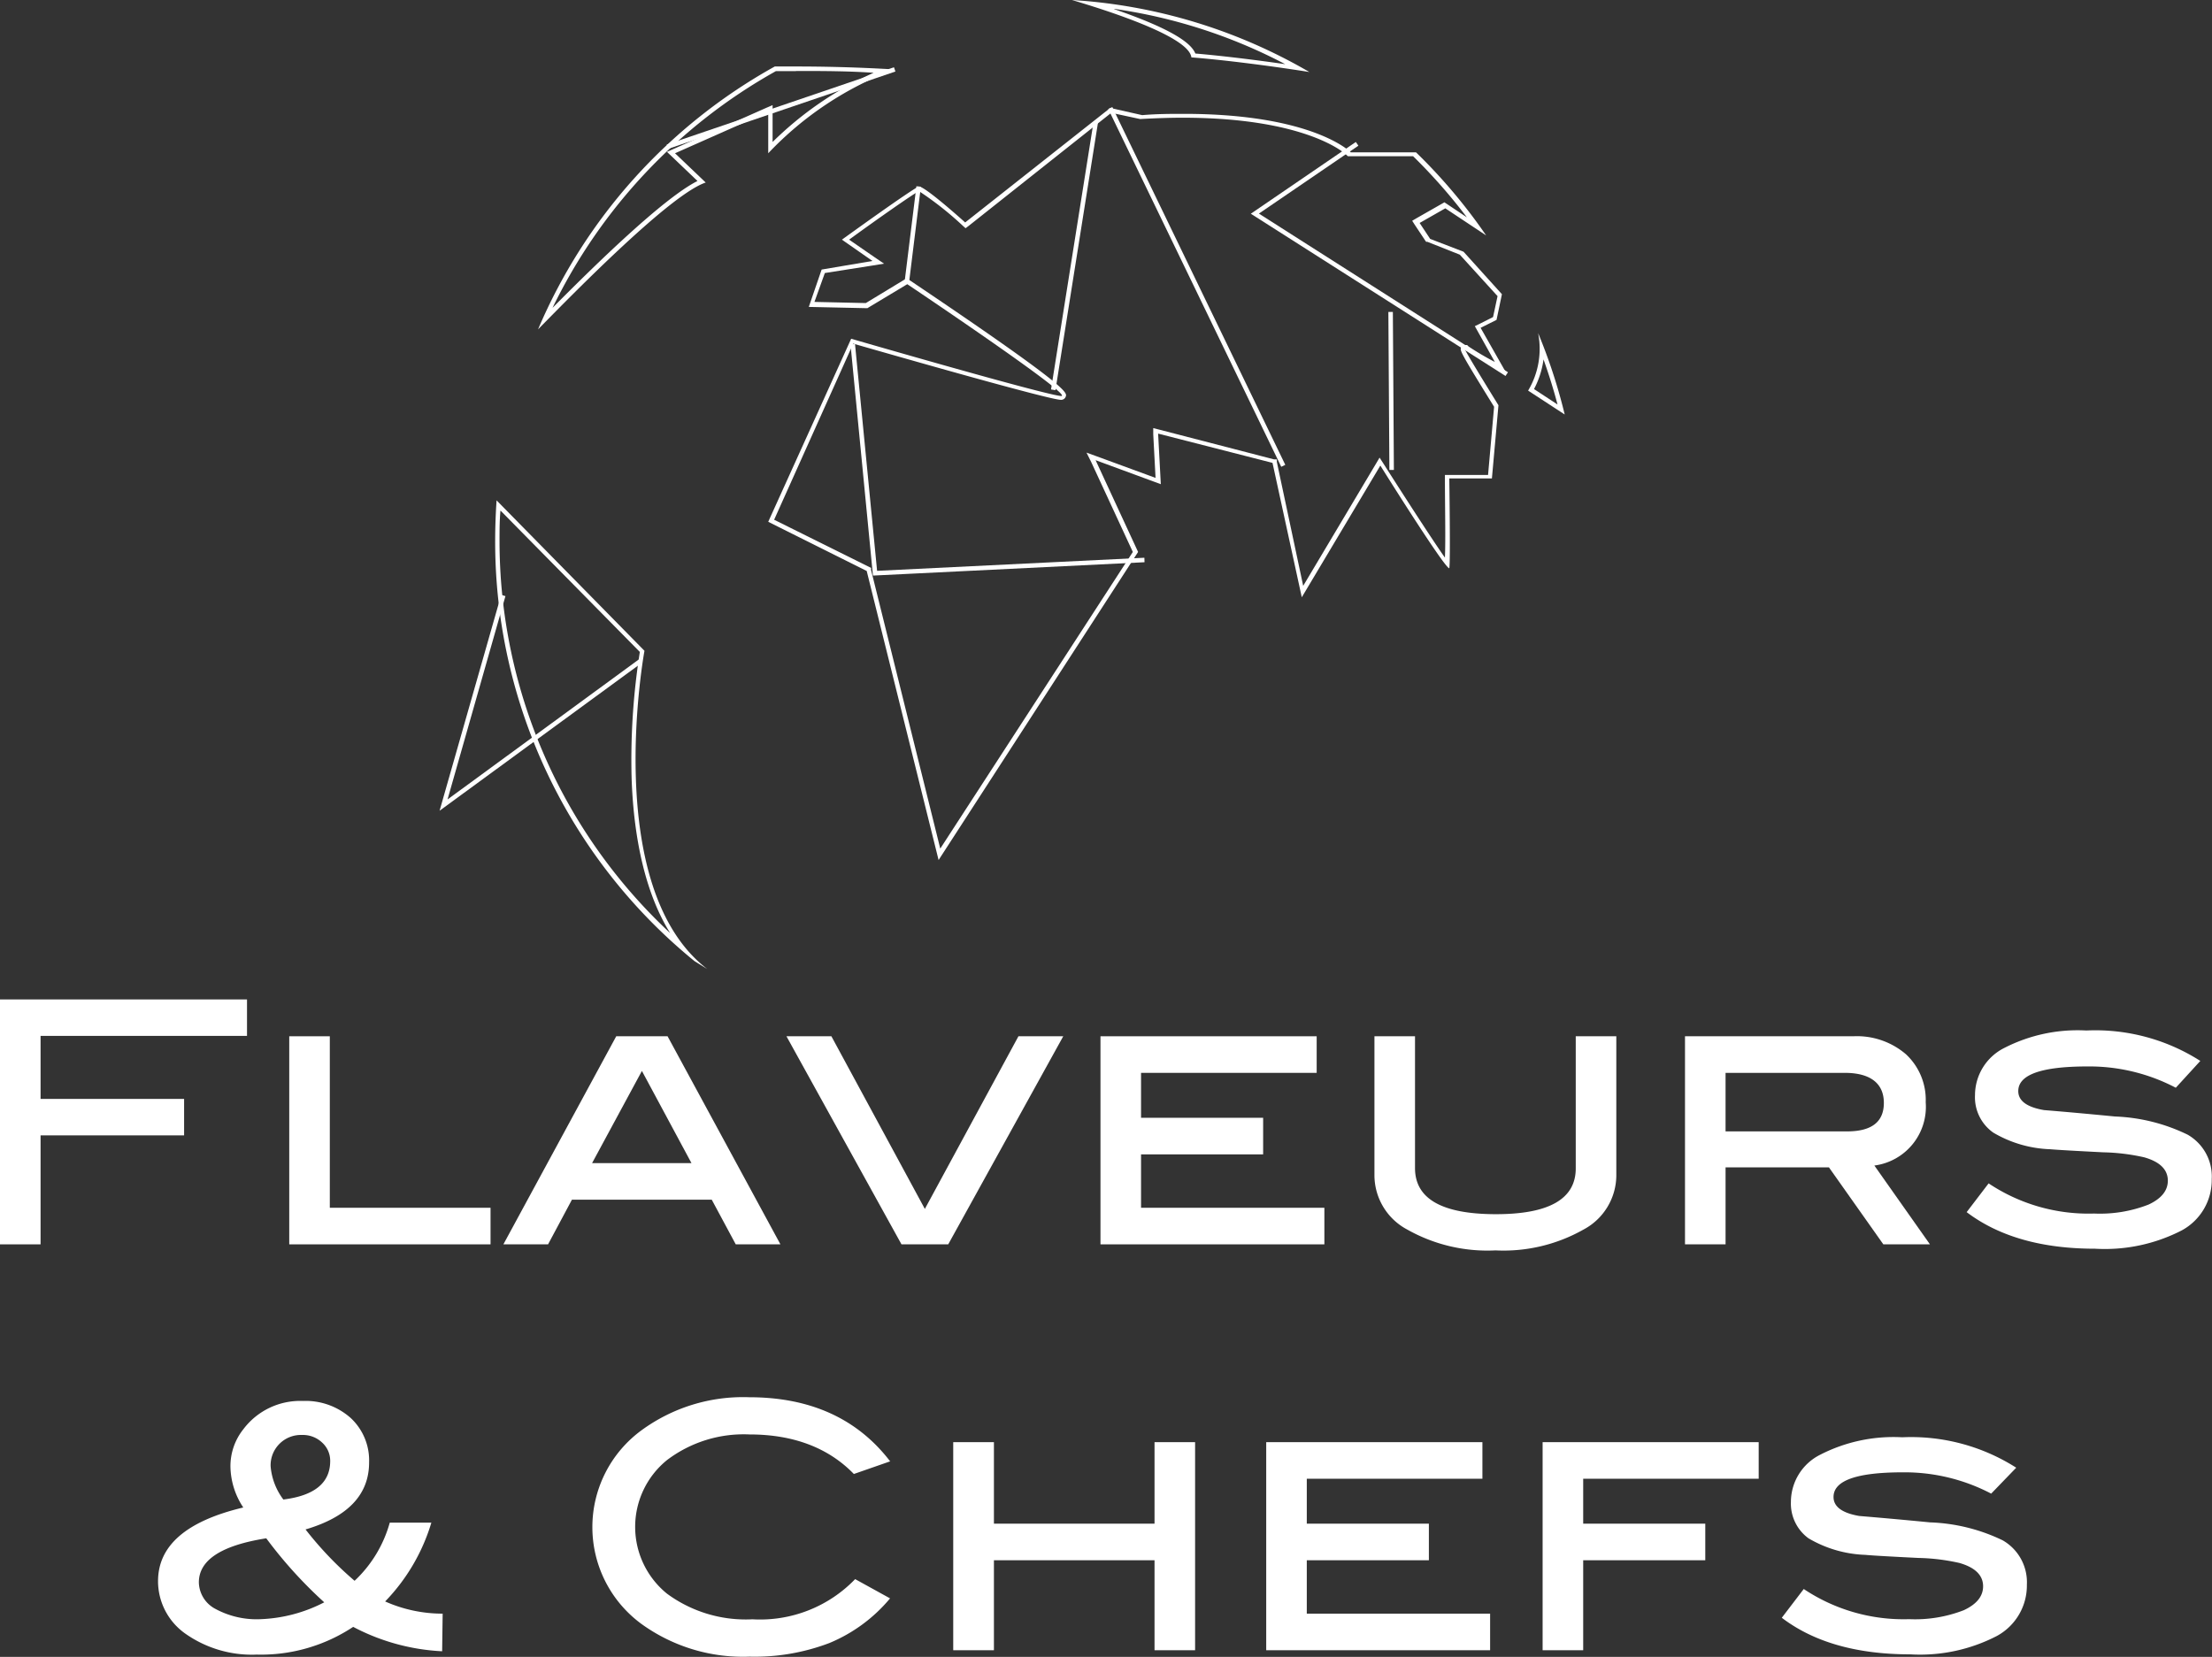<svg xmlns="http://www.w3.org/2000/svg" viewBox="0 0 172.3 129.08"><rect x="0" y="0" width="172.3" height="129.08" fill="#333333" stroke="none"/><defs><style>.a{fill:#fff;}</style></defs><title>flaveurs</title><polygon class="a" points="19.24 80.7 3.16 80.7 3.16 85.61 14.34 85.61 14.34 88.45 3.16 88.45 3.16 96.94 0 96.94 0 77.86 19.24 77.86 19.24 80.7"/><polygon class="a" points="38.21 96.94 22.53 96.94 22.53 80.73 25.69 80.73 25.69 94.09 38.21 94.09 38.21 96.94"/><path class="a" d="M60.79,96.94H57.31l-1.87-3.48H44.55l-1.86,3.48H39.21L48,80.73H52Zm-6.93-6.33L50,83.43l-3.88,7.18Z"/><polygon class="a" points="82.82 80.73 73.86 96.94 70.22 96.94 61.26 80.73 64.76 80.73 72.04 94.18 79.33 80.73 82.82 80.73"/><polygon class="a" points="103.16 96.94 85.72 96.94 85.72 80.73 102.56 80.73 102.56 83.58 88.88 83.58 88.88 87.08 98.39 87.08 98.39 89.93 88.88 89.93 88.88 94.09 103.16 94.09 103.16 96.94"/><path class="a" d="M125.9,91.61a4.8,4.8,0,0,1-2.56,4.18,12.65,12.65,0,0,1-6.85,1.62,12.7,12.7,0,0,1-6.87-1.62,4.8,4.8,0,0,1-2.56-4.18V80.73h3.16V91q0,3.58,6.27,3.59T122.74,91V80.73h3.16Z"/><path class="a" d="M150.33,96.94H146.7l-4.24-6h-8.05v6h-3.16V80.73h13.1a5.87,5.87,0,0,1,4.11,1.4A4.85,4.85,0,0,1,150,85.87a4.61,4.61,0,0,1-4,4.93Zm-6.46-8.8c1.92,0,2.87-.74,2.87-2.22s-1-2.34-3.05-2.34h-9.28v4.56Z"/><path class="a" d="M169.48,84.74a14.5,14.5,0,0,0-6.87-1.66q-5.4,0-5.4,1.92c0,.76.67,1.25,2,1.48,1.85.15,3.69.32,5.54.5a14.08,14.08,0,0,1,5.66,1.42,3.75,3.75,0,0,1,1.87,3.45,4.46,4.46,0,0,1-2.33,4,13.08,13.08,0,0,1-6.76,1.43q-6.24,0-10-2.85l1.71-2.24a14,14,0,0,0,8.22,2.35,10.39,10.39,0,0,0,4.24-.7q1.5-.7,1.5-1.86c0-.86-.61-1.47-1.84-1.82a15.85,15.85,0,0,0-3.19-.39q-3.37-.17-4.14-.24a9.32,9.32,0,0,1-4.42-1.29,3.36,3.36,0,0,1-1.43-2.93,4.12,4.12,0,0,1,2.28-3.67,12.49,12.49,0,0,1,6.39-1.36,15.19,15.19,0,0,1,8.88,2.37Z"/><path class="a" d="M34.44,128.64a16.54,16.54,0,0,1-6.93-1.9A13,13,0,0,1,20,128.9a9,9,0,0,1-5.56-1.63,5,5,0,0,1-2.13-4.09q0-4.16,6.64-5.74a5.91,5.91,0,0,1-1-3.17,4.61,4.61,0,0,1,1-2.92,5.54,5.54,0,0,1,4.64-2.21,5.28,5.28,0,0,1,3.73,1.33,4.51,4.51,0,0,1,1.43,3.46q0,3.76-4.95,5.22a27.22,27.22,0,0,0,3.82,4,9.8,9.8,0,0,0,2.74-4.53h3.24A15,15,0,0,1,30,124.76a11,11,0,0,0,4.48.95Zm-9.17-3.8a34.36,34.36,0,0,1-4.53-5q-5.25.83-5.25,3.43a2.39,2.39,0,0,0,1.29,2.07,6.75,6.75,0,0,0,3.54.8,11.72,11.72,0,0,0,4.95-1.32m-3.21-8q3.66-.45,3.66-3a1.91,1.91,0,0,0-.62-1.43,2.17,2.17,0,0,0-1.57-.6,2.36,2.36,0,0,0-2.45,2.45,5,5,0,0,0,1,2.59"/><path class="a" d="M69.38,113.83l-2.87,1c-1.94-2-4.64-3.08-8.12-3.08a9.89,9.89,0,0,0-6.44,2,6.7,6.7,0,0,0,0,10.4,10.34,10.34,0,0,0,6.66,2,10.28,10.28,0,0,0,8-3.13l2.72,1.5A12.25,12.25,0,0,1,64.6,128a16.33,16.33,0,0,1-6.21,1.06,13.51,13.51,0,0,1-8.4-2.53,9.35,9.35,0,0,1,0-15.12,13.39,13.39,0,0,1,8.35-2.56q7.17,0,11,5"/><polygon class="a" points="93.09 128.56 89.93 128.56 89.93 121.55 77.42 121.55 77.42 128.56 74.25 128.56 74.25 112.35 77.42 112.35 77.42 118.7 89.93 118.7 89.93 112.35 93.09 112.35 93.09 128.56"/><polygon class="a" points="116.07 128.56 98.63 128.56 98.63 112.35 115.47 112.35 115.47 115.2 101.79 115.2 101.79 118.7 111.3 118.7 111.3 121.55 101.79 121.55 101.79 125.71 116.07 125.71 116.07 128.56"/><polygon class="a" points="136.99 115.2 123.32 115.2 123.32 118.7 132.83 118.7 132.83 121.55 123.32 121.55 123.32 128.56 120.16 128.56 120.16 112.35 136.99 112.35 136.99 115.2"/><path class="a" d="M155.1,116.36a14.54,14.54,0,0,0-6.88-1.66q-5.4,0-5.4,1.92c0,.76.67,1.25,2,1.48q2.76.23,5.53.5A14.08,14.08,0,0,1,156,120a3.76,3.76,0,0,1,1.88,3.45,4.47,4.47,0,0,1-2.34,4,13,13,0,0,1-6.75,1.43q-6.26,0-10-2.85l1.71-2.24a14,14,0,0,0,8.22,2.35,10.47,10.47,0,0,0,4.25-.7q1.5-.7,1.5-1.86c0-.86-.62-1.47-1.85-1.82a15.85,15.85,0,0,0-3.19-.39c-2.24-.11-3.62-.19-4.13-.24a9.33,9.33,0,0,1-4.43-1.29A3.35,3.35,0,0,1,139.5,117a4.12,4.12,0,0,1,2.28-3.67,12.49,12.49,0,0,1,6.39-1.36,15.23,15.23,0,0,1,8.88,2.37Z"/><path class="a" d="M86.56,8.79l2.23.48h.09c1.11-.06,2.2-.1,3.23-.1,9.79,0,12.75,2.87,12.77,2.9l.11.1h5.08a43,43,0,0,1,4.19,4.76l-1.57-1.05-.18-.12-.19.11-2,1.14-.32.19.2.31.83,1.25.06.08.1,0,2.52,1,2.94,3.23-.35,1.63-1.09.55-.33.16.18.32,1.38,2.47A22.92,22.92,0,0,1,114.4,27l-.12-.12h-.36l-.1.18c-.12.23-.14.27,2.56,4.63L115.91,37h-3.36v.36c0,1.89.06,4.71,0,6.08-1-1.41-3.31-5-4.78-7.31l-.31-.48-.29.49-5.66,9.5L99.46,36l0-.21-.21,0L90.3,33.47l-.47-.12,0,.48.18,3.4-4.58-1.68-.8-.29L85,36l3.24,7-15,23.11L67.85,44.4l0-.16-.14-.07L60.3,40.49l6.16-13.72c2.54.73,15.27,4.38,16.18,4.38a.38.38,0,0,0,.38-.27c.1-.3.23-.72-12.21-9.08l-.18-.12-.19.11-3,1.82-4-.09.81-2.25L68,20.68l.86-.14-.72-.49-2-1.38c2-1.46,4.93-3.52,5.44-3.78A25.56,25.56,0,0,1,75,17.59l.21.19.24-.18L86.56,8.79m-.08-.38-11.3,8.92s-3.1-2.8-3.6-2.8h0c-.41.1-6,4.14-6,4.14l2.38,1.66L64,21l-1,2.91,4.56.1,3.11-1.87s13,8.71,12,8.71-16.37-4.46-16.37-4.46L59.84,40.65l7.67,3.83L73.11,67,88.65,43l-3.31-7.15,5.08,1.87-.21-3.94,8.91,2.28,2.28,10.47,6.12-10.26s5,8,5.37,8h0c.1-.42,0-7,0-7h3.32l.51-5.7s-2.71-4.37-2.61-4.37l0,0c.31.31,3.22,1.86,3.22,1.86l-2-3.52,1.24-.62.42-2L114,19.61l-2.6-1-.82-1.24,2-1.14,3.18,2.11a42.71,42.71,0,0,0-5.46-6.47h-5.08s-2.91-3-13-3c-1,0-2.09,0-3.25.1Z"/><path class="a" d="M120.23,28c.41,1.15.78,2.33,1.09,3.51l-1.83-1.2a6.92,6.92,0,0,0,.74-2.31m-.42-2.05a6.34,6.34,0,0,1-.78,4.48l2.85,1.86a42.71,42.71,0,0,0-2.07-6.34"/><path class="a" d="M86.78.69A41,41,0,0,1,100.11,5c-2.51-.36-5.1-.67-7-.83-.29-.72-1.51-1.8-6.3-3.45M83.5,0C88,1.34,92.64,3.08,92.8,4.47c2.45.19,6.11.65,9.19,1.14A41.84,41.84,0,0,0,83.5,0"/><path class="a" d="M62,5.18v.35c2,0,4,0,6.05.14a26.94,26.94,0,0,0-7.87,5.39V8.19l-.49.21-7.26,3.22-.48.21.38.36,2,1.91c-2.65,1.33-8,6.56-11.29,9.88A42.21,42.21,0,0,1,60.44,5.54H62V5.18m0,0H60.35A42.34,42.34,0,0,0,41.91,25.66c3-3.06,10.35-10.54,13.06-11.44l-2.39-2.28,7.26-3.22v3.22a26.13,26.13,0,0,1,9.85-6.53c-2.86-.17-5.42-.23-7.68-.23"/><path class="a" d="M39,39.79l10.84,11a53.86,53.86,0,0,0-.64,9.9c.18,5,1.2,9.12,3,12A41.75,41.75,0,0,1,38.91,42.15c0-.78,0-1.57.07-2.36m-.3-.81c-.07,1.05-.11,2.11-.11,3.17A42.15,42.15,0,0,0,54.09,74.87l1,.62C46.79,69.13,50.2,50.7,50.2,50.7Z"/><polygon class="a" points="34.24 63.16 39.04 46.34 39.37 46.44 34.86 62.28 49.75 51.38 49.96 51.66 34.24 63.16"/><polygon class="a" points="68 44.84 67.98 44.67 66.25 26.84 66.6 26.8 68.32 44.47 89.14 43.45 89.15 43.8 68 44.84"/><rect class="a" x="51.49" y="8.25" width="18.7" height="0.35" transform="translate(0.53 20.05) rotate(-18.8)"/><rect class="a" x="67.27" y="18.14" width="7.62" height="0.35" transform="translate(44.2 86.61) rotate(-82.96)"/><rect class="a" x="73.16" y="19.78" width="21.09" height="0.35" transform="translate(50.85 99.49) rotate(-80.97)"/><rect class="a" x="93.04" y="6.87" width="0.35" height="30.96" transform="translate(-0.43 42.8) rotate(-25.8)"/><rect class="a" x="108.18" y="24.3" width="0.35" height="12.31" transform="translate(-0.19 0.7) rotate(-0.37)"/><polygon class="a" points="117.27 29.29 97.43 16.65 105.61 11.06 105.81 11.35 98.06 16.64 117.46 29 117.27 29.29"/></svg>